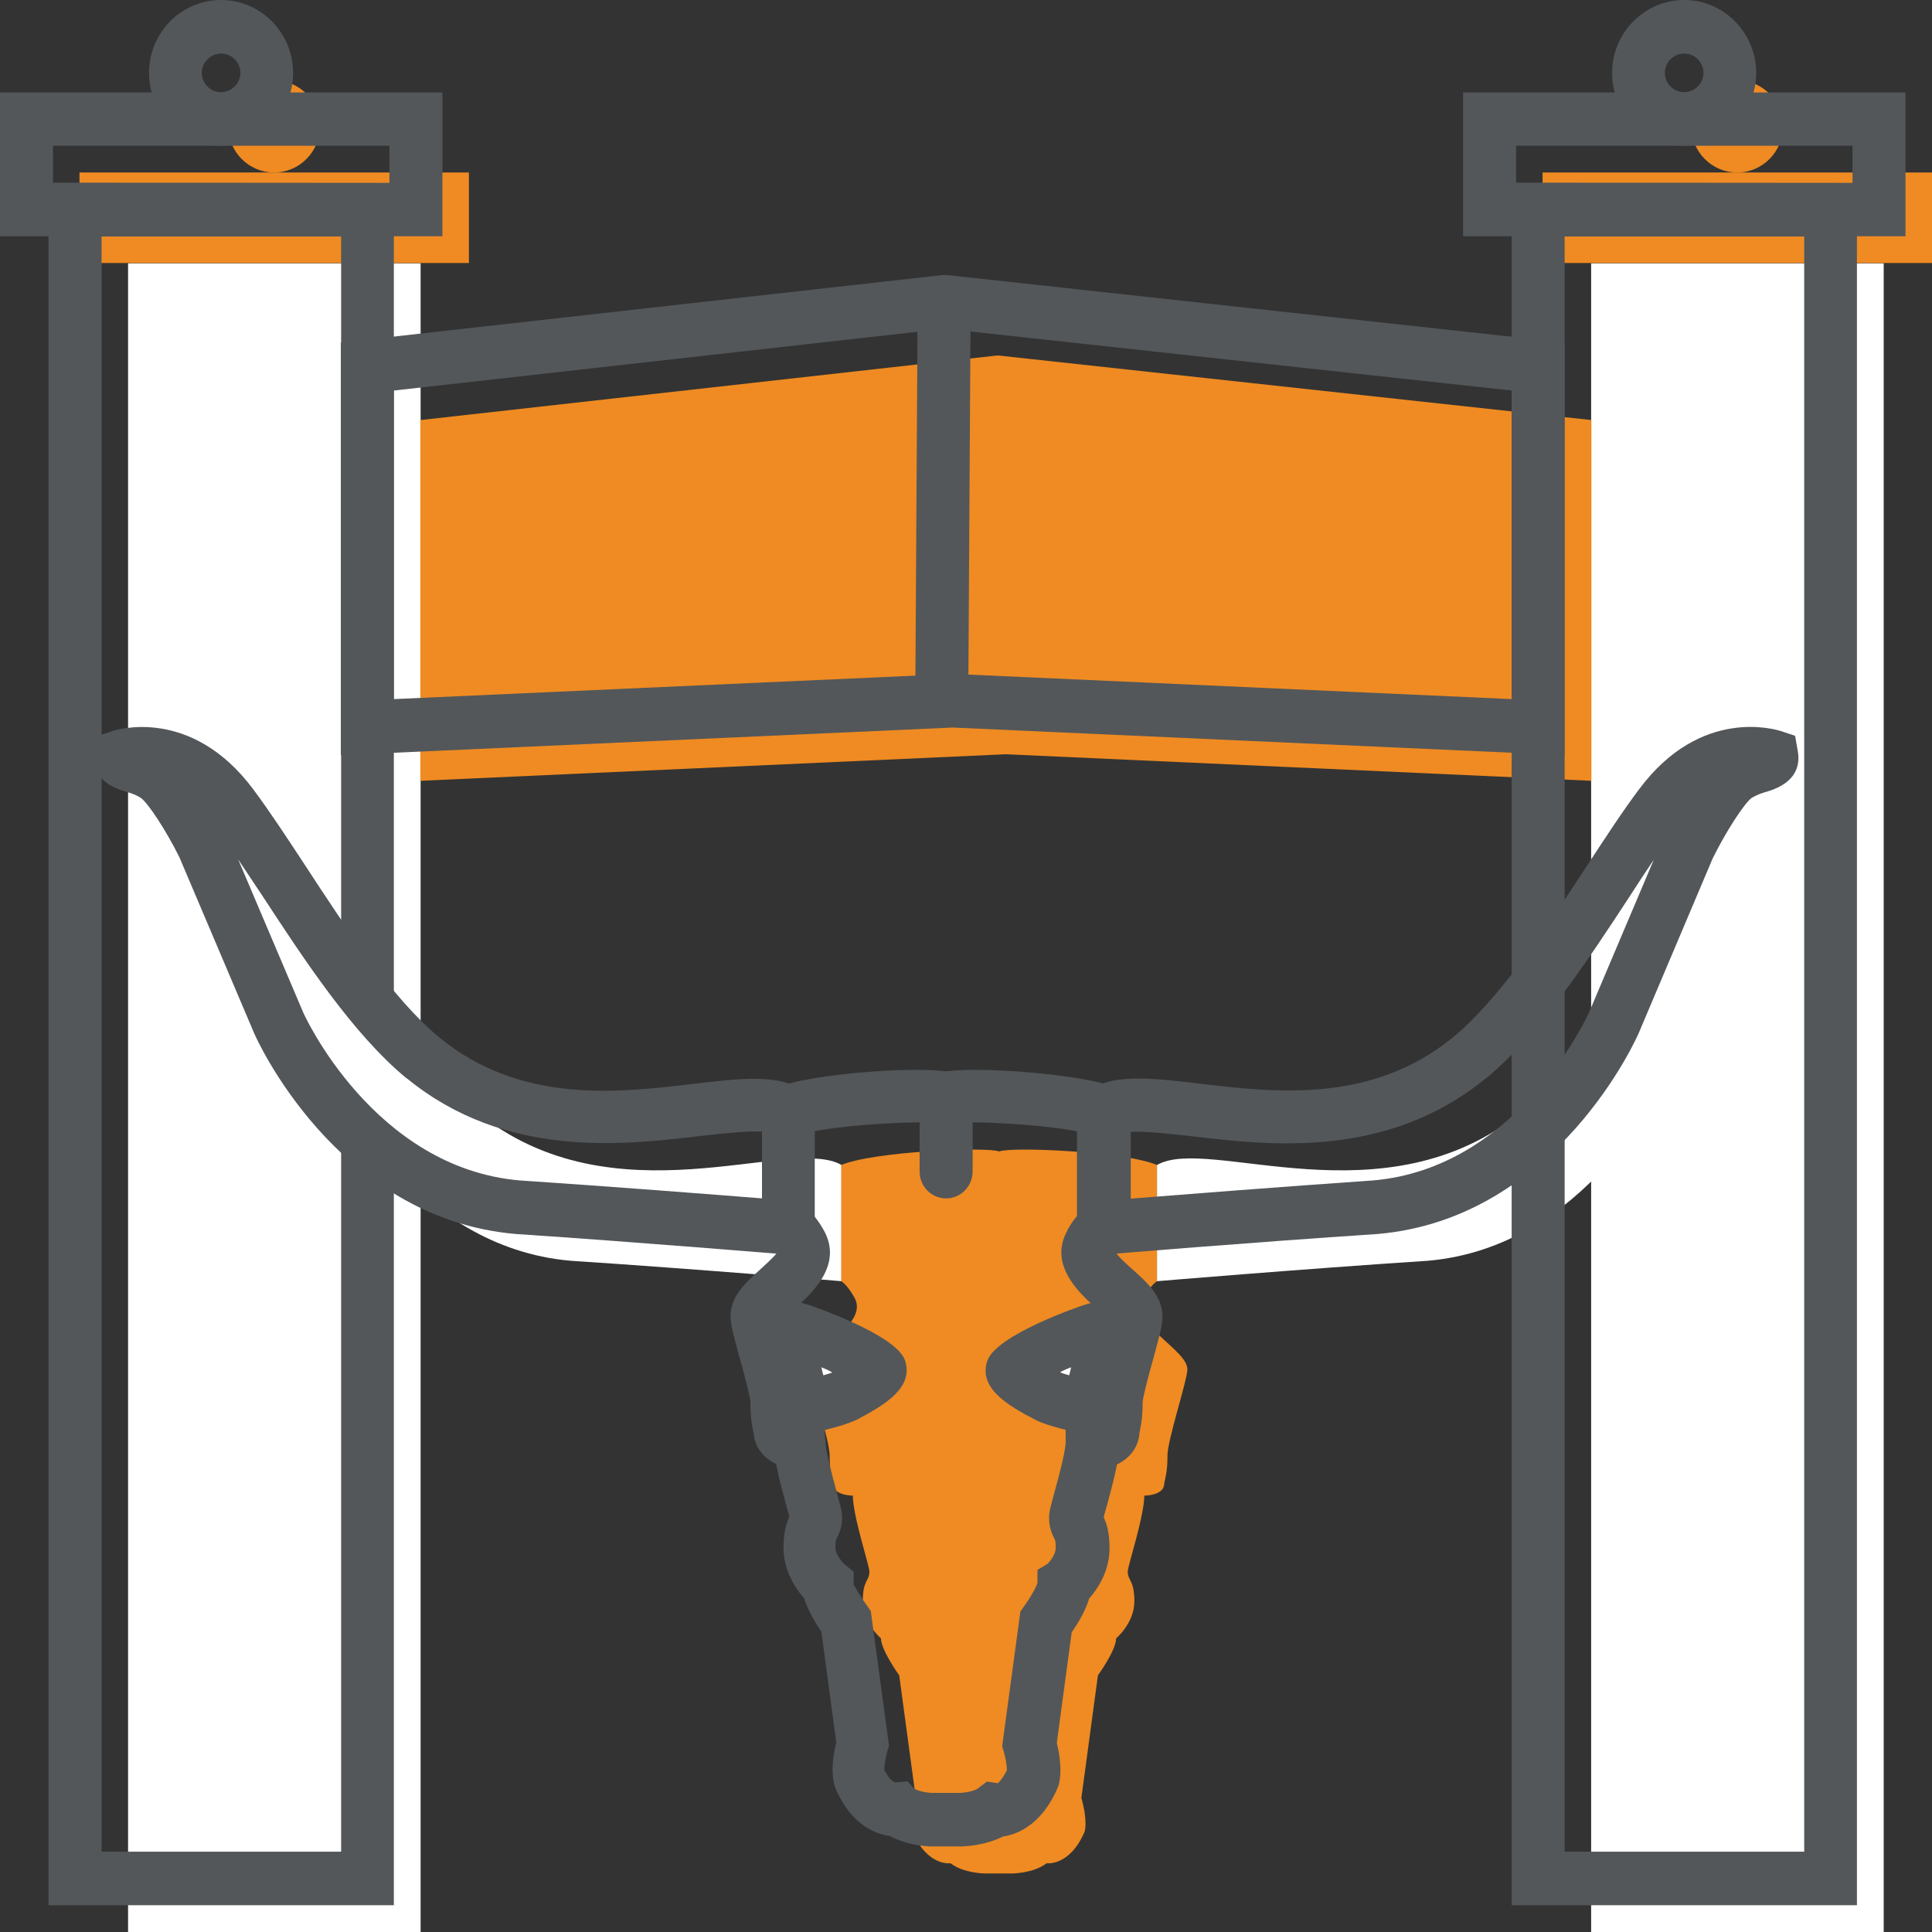 <?xml version="1.0" encoding="UTF-8"?> <svg xmlns="http://www.w3.org/2000/svg" version="1.1" id="Layer_1" x="0" y="0" viewBox="0 0 70 70" xml:space="preserve"><rect x="0" y="0" width="70" height="70" fill="#333333" stroke="none"/><style>.st0{fill:#ef8b22}.st1{fill:#fff}.st2{fill:#53575a}</style><path class="st1" d="M4.64 9.54h10.6V70H4.64z"></path><path class="st0" d="M2.88 6.25h14.11v3.28H2.88z"></path><ellipse class="st0" cx="9.93" cy="4.58" rx="1.66" ry="1.67"></ellipse><path class="st2" d="M16.03 8.56H0V3.35h16.03v5.21zM1.92 6.63h12.19V5.28H1.92v1.35z"></path><path class="st2" d="M8.01 5.28C6.57 5.28 5.4 4.1 5.4 2.64S6.57 0 8.01 0s2.61 1.19 2.61 2.64-1.16 2.64-2.61 2.64zm0-3.34c-.38 0-.7.32-.7.7s.31.7.7.7c.38 0 .7-.32.7-.7s-.31-.7-.7-.7zM14.27 69.03H1.76V6.62l12.51.01v62.4zM3.68 67.09h8.68V8.57H3.68v58.52z"></path><path class="st1" d="M57.65 9.54h10.6V70h-10.6z"></path><path class="st0" d="M55.89 6.25H70v3.28H55.89z"></path><ellipse class="st0" cx="62.94" cy="4.58" rx="1.66" ry="1.67"></ellipse><path class="st2" d="M69.04 8.56H53.01V3.35h16.03v5.21zM54.93 6.63h12.19V5.28H54.93v1.35z"></path><path class="st2" d="M61.02 5.28c-1.44 0-2.61-1.19-2.61-2.64S59.58 0 61.02 0s2.61 1.19 2.61 2.64-1.16 2.64-2.61 2.64zm0-3.34c-.38 0-.7.32-.7.7s.31.7.7.7c.38 0 .7-.32.7-.7s-.31-.7-.7-.7z"></path><path class="st0" d="M36.04 12.89l-20.81 2.33v13.07l21.17-.96h.09l21.17.96V15.22l-21.4-2.33a.81.81 0 00-.22 0z"></path><path class="st2" d="M56.69 27.36l-22.17-1-22.17 1V12.41l21.67-2.43c.14-.02.28-.02.42 0l22.25 2.43v14.95zm-22.21-2.94h.13l20.16.91V14.15l-20.54-2.24-19.96 2.24v11.18l20.21-.91z"></path><path transform="matrix(.006 -1 1 .006 15.8 52.227)" class="st2" d="M26.95 17.2h14.46v1.92H26.95z"></path><path class="st1" d="M17.25 40.27c-2.65-2.19-5.05-6.69-6.92-9.18-1.86-2.49-4.03-1.76-4.03-1.76-.06.37.48.24 1.21.67.72.43 1.8 2.61 1.8 2.61s2.53 5.96 2.71 6.38c.18.42 2.95 6.2 8.66 6.69 4.57.3 9.81.74 9.81.74v-4.21c-1.87-1.09-8.25 2.14-13.24-1.94z"></path><path class="st0" d="M41.44 47.02c.19-.34.35-.51.48-.6v-4.21c-1.14-.49-5.29-.67-5.72-.49-.42-.18-4.57 0-5.72.49v4.21c.13.09.29.26.48.6.54.97-1.62 1.89-1.62 2.61 0 .37.72 2.55.72 3.1 0 .55.06.73.12 1.03 0 .43.72.43.72.43 0 .73.6 2.55.6 2.74 0 .37-.24.3-.24 1.09s.66 1.34.66 1.34c0 .43.66 1.34.66 1.34l.6 4.44c-.24.85-.12 1.22-.12 1.22.54 1.28 1.38 1.15 1.38 1.15.48.37 1.26.37 1.26.37h.96s.78 0 1.26-.37c0 0 .84.12 1.38-1.15 0 0 .12-.37-.12-1.22l.6-4.44s.66-.91.66-1.34c0 0 .66-.55.66-1.34s-.24-.73-.24-1.09c0-.18.6-2.01.6-2.74 0 0 .72 0 .72-.43.06-.3.12-.49.12-1.03 0-.55.72-2.74.72-3.1.04-.72-2.12-1.63-1.58-2.61z"></path><path class="st1" d="M30.58 50.59c-.33.16-1.47.41-1.47.41s-.57-2.54-.73-2.87c.32-.25 3.41 1.23 3.49 1.48.08.24-.97.81-1.29.98zM39.45 51s-1.14-.25-1.46-.41c-.32-.17-1.38-.74-1.3-.98.08-.25 3.17-1.72 3.49-1.48-.16.32-.73 2.87-.73 2.87zM55.15 40.27c2.65-2.19 5.05-6.69 6.92-9.18 1.87-2.49 4.03-1.76 4.03-1.76.06.37-.48.24-1.2.67-.72.43-1.8 2.61-1.8 2.61s-2.53 5.96-2.71 6.38c-.18.42-2.95 6.2-8.66 6.69-4.57.3-9.81.74-9.81.74v-4.21c1.86-1.09 8.24 2.14 13.23-1.94z"></path><path class="st2" d="M29.52 45.54l-1.04-.09c-.05 0-5.28-.44-9.79-.74-6.55-.56-9.45-7.2-9.48-7.27L6.5 31.06c-.47-.95-1.14-1.98-1.41-2.16-.2-.12-.39-.18-.58-.23-1.04-.31-1.17-.95-1.09-1.43l.1-.57.55-.18c.11-.04 2.84-.92 5.1 2.1.59.79 1.22 1.75 1.89 2.77 1.47 2.25 3.14 4.81 4.87 6.24 2.95 2.4 6.41 2 9.2 1.67 1.67-.2 2.99-.35 3.91.19l.48.28v5.8zM8.63 31.14l2.35 5.53c.02.06 2.55 5.65 7.86 6.1 3.31.22 7.01.51 8.77.65V41c-.56-.03-1.45.07-2.25.16-2.81.33-7.05.83-10.62-2.09h-.01c-1.95-1.61-3.71-4.3-5.26-6.67-.29-.43-.57-.85-.84-1.26z"></path><path class="st2" d="M34.76 66.9h-.96c-.16 0-.9-.02-1.56-.38-.62-.08-1.45-.5-1.97-1.73-.09-.25-.19-.76.03-1.66l-.54-4.01c-.25-.37-.5-.81-.63-1.22-.3-.34-.74-.98-.74-1.82 0-.57.1-.89.21-1.12-.02-.09-.06-.21-.09-.34-.16-.58-.3-1.12-.39-1.58-.46-.21-.76-.6-.81-1.08l-.01-.07c-.06-.26-.11-.53-.11-1.09-.01-.21-.24-1.06-.38-1.56-.25-.92-.34-1.27-.34-1.54 0-.74.55-1.23 1.09-1.72.17-.16.44-.4.57-.56a.578.578 0 00-.11-.14l-.34-.29-.07-.5v-4.85l.59-.25c1.05-.45 4.73-.76 6.09-.57 1.36-.19 5.03.13 6.09.57l.59.25V45l-.41.29s-.04.04-.1.14c.13.16.4.41.57.56.54.48 1.09.98 1.09 1.72 0 .27-.09.62-.34 1.54-.14.5-.37 1.35-.38 1.57 0 .54-.06.82-.11 1.07l-.01.08c-.05.48-.35.87-.81 1.09-.09.46-.23 1-.39 1.58-.04.13-.07.25-.09.34.12.25.21.57.21 1.12 0 .84-.44 1.48-.74 1.82-.12.42-.38.86-.63 1.22l-.54 4.01c.22.9.11 1.4.05 1.58-.54 1.29-1.38 1.72-2 1.81-.68.34-1.42.36-1.58.36zm-1.88-2.36l.23.25c.14.11.5.17.69.17h.95c.19 0 .55-.06.69-.17l.32-.24.4.06c-.01-.01.15-.12.32-.47 0-.09-.01-.31-.11-.67l-.06-.2.66-4.88.14-.2c.22-.3.45-.71.48-.85v-.46l.35-.21c.07-.06.31-.33.31-.59 0-.24-.02-.28-.05-.34-.07-.13-.19-.38-.19-.76 0-.19.05-.37.19-.89.13-.48.41-1.49.41-1.85v-.97h.81c.02-.12.03-.26.03-.49 0-.4.17-1.05.45-2.08.08-.29.18-.67.24-.9-.11-.11-.28-.27-.41-.39-.61-.55-1.75-1.57-1.06-2.82v-.01c.11-.2.23-.38.35-.52v-3.07c-1.3-.26-3.86-.38-4.45-.3l-.31.13-.31-.13c-.59-.08-3.15.04-4.45.3v3.07c.12.15.24.32.35.52.7 1.26-.44 2.28-1.05 2.83-.13.12-.31.28-.42.39.05.2.16.59.24.9.28 1.02.45 1.67.45 2.08 0 .22.01.36.03.47h.72l.09.98c0 .35.28 1.36.41 1.85.14.52.19.7.19.89 0 .38-.12.63-.19.76-.03.05-.05.1-.05.34 0 .3.31.58.31.59l.35.29v.46c.03.06.26.46.48.76l.14.2.66 4.88-.06.2c-.1.36-.11.58-.11.67.21.44.4.46.41.46l.43-.04zm7.35-16.62z"></path><path class="st2" d="M28.39 52.15l-.21-.94c-.25-1.1-.57-2.44-.66-2.68l-.27-.69.56-.49c.44-.34.98-.23 1.49-.07.03.01 3.17 1.06 3.49 2.01.32.98-.7 1.6-1.77 2.16h-.01c-.39.2-1.31.41-1.69.49l-.93.21zm1.37-2.61c.02.09.04.19.07.29.15-.04.27-.08.32-.1h.01c-.13-.08-.27-.14-.4-.19zm-1.28-.47zM40.17 52.15l-.93-.2c-.38-.08-1.3-.29-1.69-.49-1.08-.55-2.1-1.18-1.78-2.15.32-.96 3.45-2.01 3.48-2.02.52-.16 1.05-.26 1.49.07l.64.49-.36.72c-.08.21-.41 1.55-.65 2.65l-.2.93zm-1.76-2.43c.01 0 .01.01.02.01.05.02.16.06.31.1.02-.1.05-.19.07-.29-.14.05-.28.11-.4.18zm1.67-.65zM39.04 45.54v-5.81l.48-.28c.92-.54 2.24-.39 3.92-.19 2.78.33 6.25.73 9.2-1.67 1.72-1.43 3.4-3.98 4.87-6.24.67-1.02 1.3-1.99 1.89-2.77 2.25-3.01 4.98-2.13 5.1-2.1l.54.18.1.57c.08.48-.04 1.12-1.08 1.44-.18.05-.37.11-.58.23-.26.17-.95 1.23-1.43 2.21l-2.68 6.33c-.03.07-2.93 6.71-9.46 7.27-4.53.3-9.76.73-9.81.74l-1.06.09zm1.91-4.53v2.42c1.76-.14 5.46-.43 8.79-.66 5.3-.45 7.82-6.05 7.84-6.1l2.34-5.52c-.27.4-.55.82-.83 1.26-1.55 2.37-3.31 5.06-5.26 6.67h-.01C50.24 42 46 41.5 43.19 41.17c-.79-.09-1.67-.19-2.24-.16z"></path><g><path class="st2" d="M34.28 43.42c-.53 0-.96-.43-.96-.97v-2.66c0-.54.43-.97.96-.97s.96.43.96.97v2.66c0 .53-.43.97-.96.97z"></path></g><g><path class="st2" d="M67.28 69.03H54.77V6.62l12.51.01v62.4zm-10.59-1.94h8.68V8.57h-8.68v58.52z"></path></g></svg> 